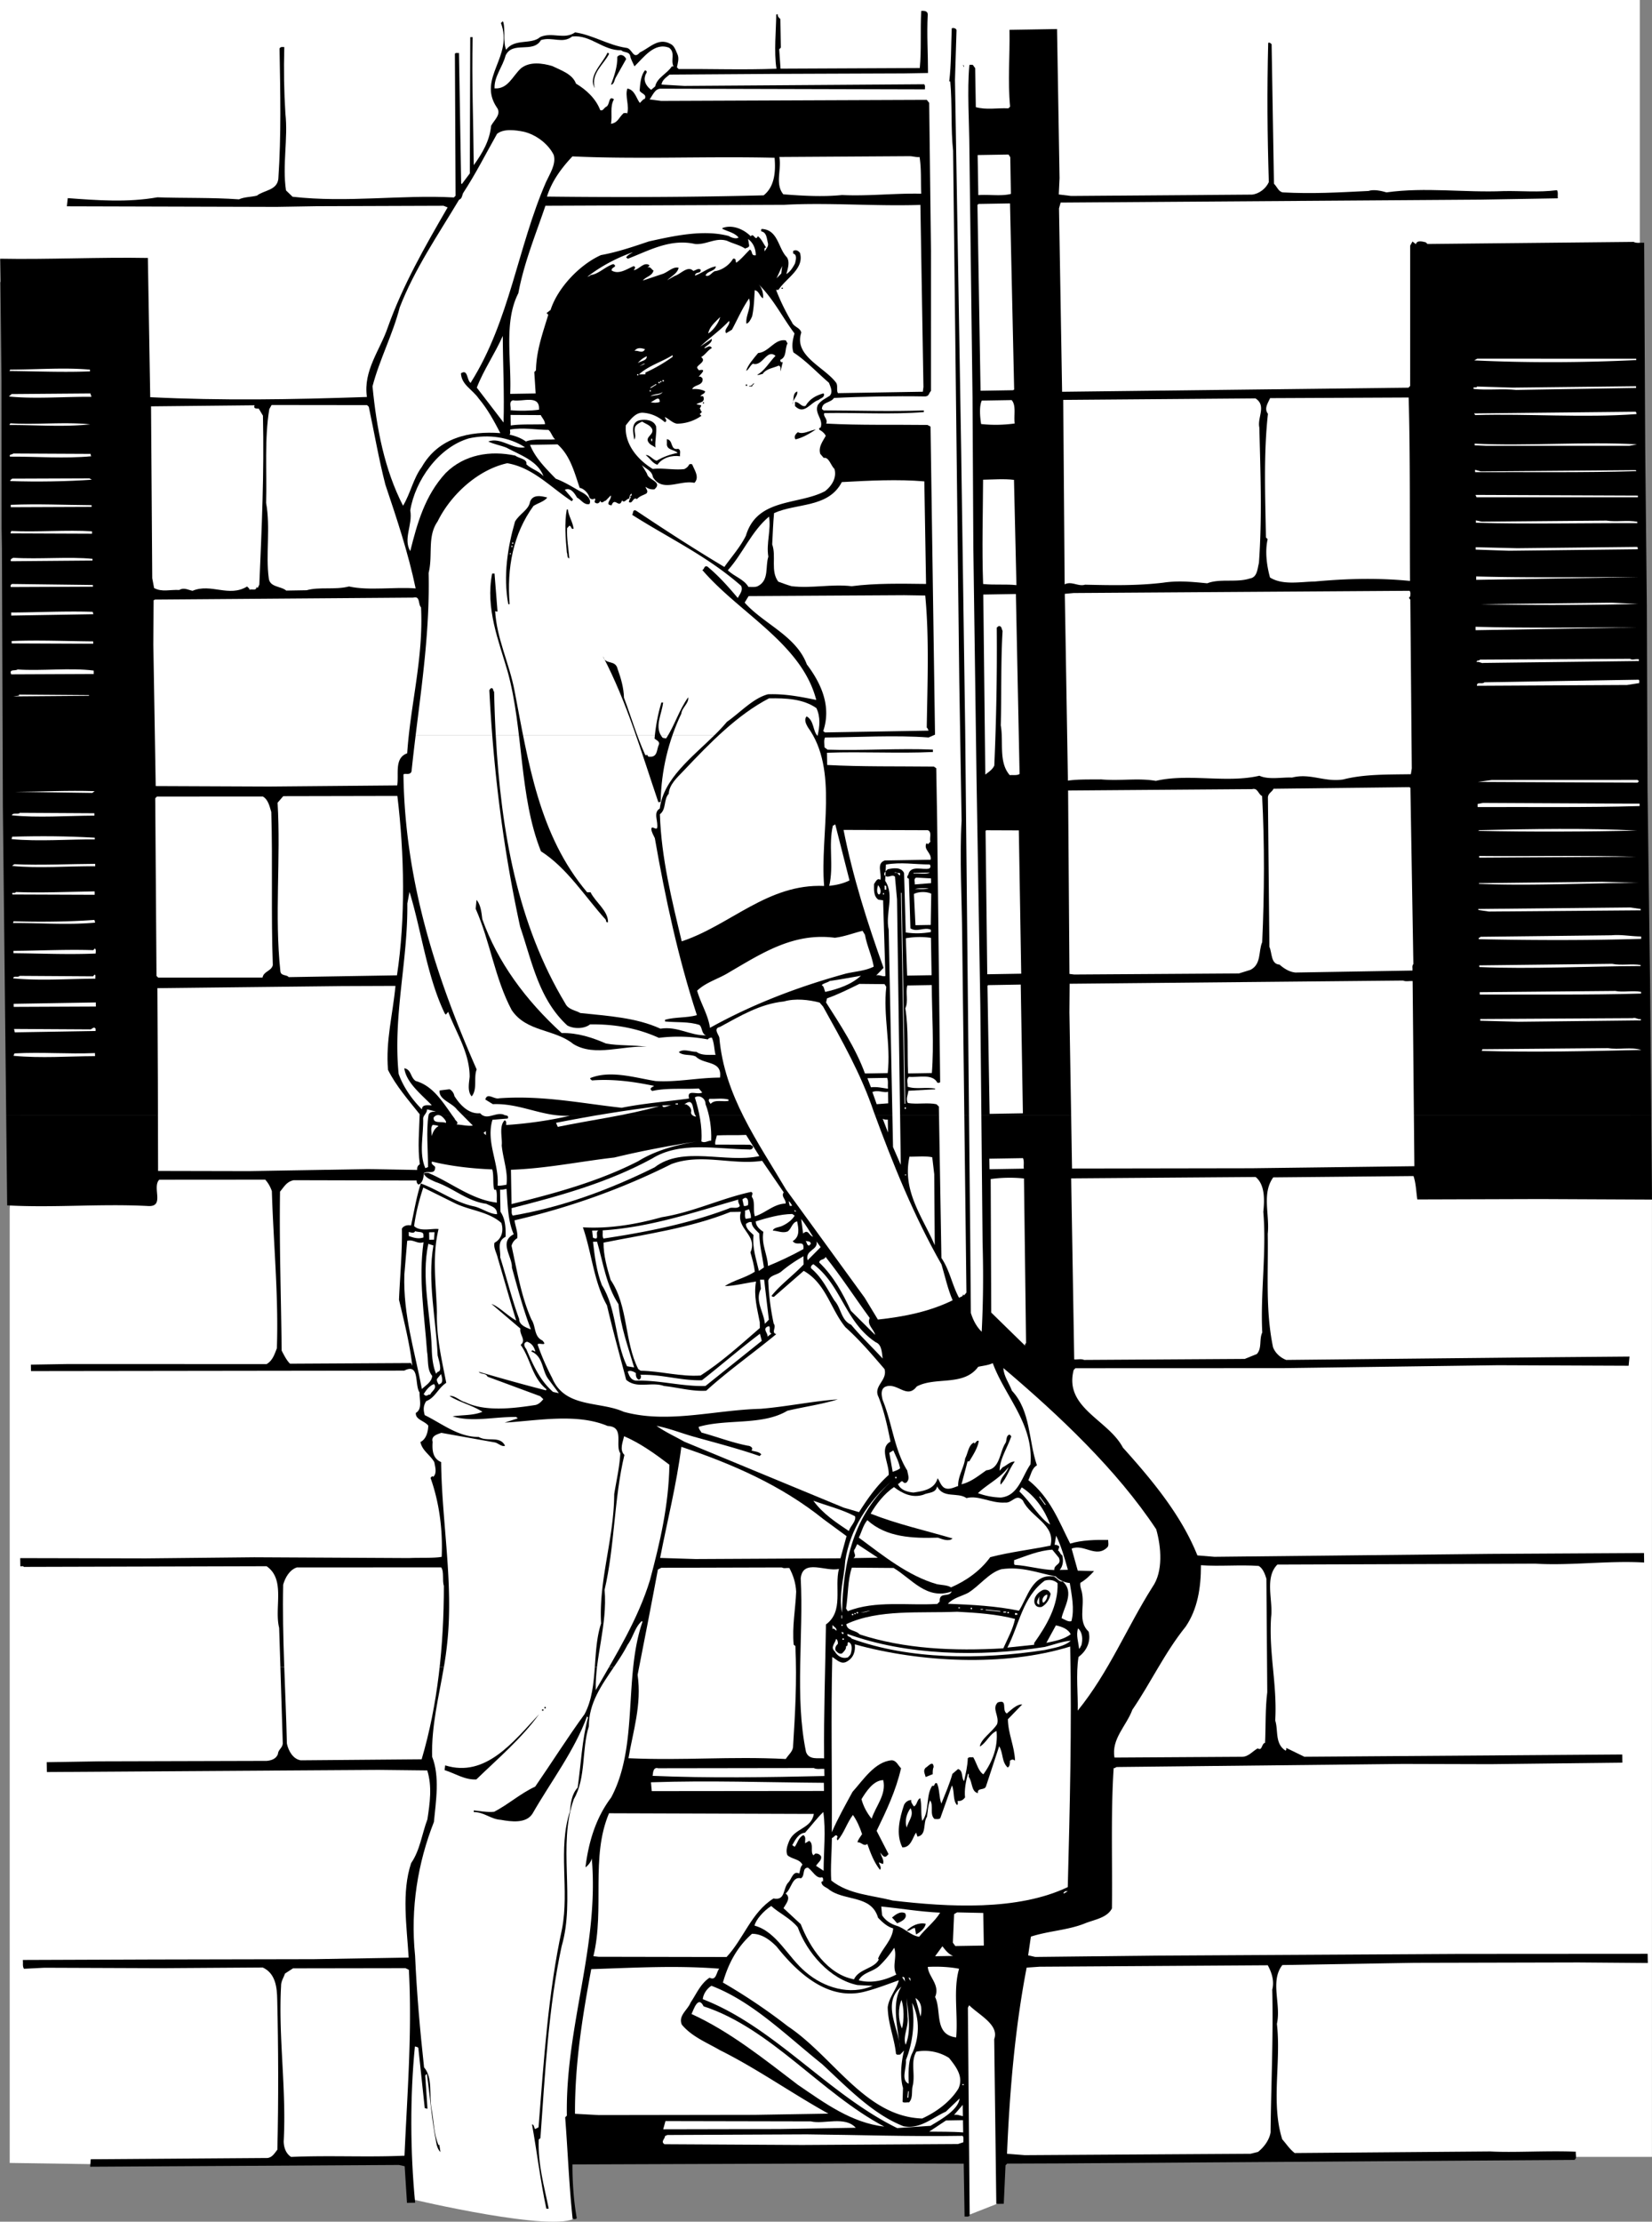 <svg xmlns="http://www.w3.org/2000/svg" width="340.512" height="457.861"><rect width="100%" height="100%" fill="#808080" stroke="none"/><path fill="#fff" d="m199.438 456.563 6.687-2.625.75-9.188 17.625.25 38.75-1 25.25 1 28.25-1 7.25.5h16.5v-198l-4.5-9v-47L338 54V0H0v58l11.5 17.5-2 108L2 249v196.75l17 .25h16.25l33-.5h15.5l1.25 7.75s29.5 7 33.75 3.75l-.813-3.938-.5-7.687 9.25-.813 38.063-.812 34.25.75.375 6 .063 6.063"/><path d="M1.277 229.79C1.016 205.546.59 166.233.59 166.233L.398 112.82l-.066-3.847-.023-30.594L.03 53.316c9.664.192 20.578-.343 30.45-.156l.484 28.695c14.781.73 29.129.493 44.664-.046-.793-5.45 2.707-9.637 4.308-14.356 3.079-8.664 7.704-16.723 12.329-24.71l-.844-.337-26.184.09-8.258.137-43.199-.117.184-1.684c6.168.457 12.336.914 18.476-.168 5.188.191 11.274.02 16.813.418 1.11-.508 2.441-.461 3.695-.762 1.453-1.144 4.113-1.05 4.422-3.433.617-9.184.406-17.79.25-26.891.207-.422.629-.289.977-.293-.125 4.902-.059 9.031.23 13.719.574 5.097-.664 10.652.125 15.816l1.352 1.309c11.222 1.281 22.394-.446 33.257.144l.344-.355-.14-29.262c.207-.285.558-.082.84-.156l.449 26.879.14.137 1.645-2.2.09-28.074.492-.008c-.2 9.106.148 17.43.23 26.387 1.778-2.477 3.278-5.023 3.575-8.11.609-1.199 2.269-2.417 1.125-3.867-3.954-6.027 3.535-10.421.902-17.308l.344-.356.14.137c.45 1.672-.074 4.063.586 5.73 1.711-2.41 5.235-.996 7.028-2.636 2.5-1.094 4.91.617 7.195-.961 3.719.566 6.765 2.617 10.484 3.184 1.332.046 1.446 2.636 2.887.933 1.945-.875 3.726-3.074 6.2-1.785.917.406 1.144 1.383 1.507 2.144.434.903.031 2.032-.094 2.735l.356.344c6.508-.04 13.304.195 20.16-.059-.547-3.492-.063-8.05-.047-11.2l.352-.007c-.133.422.218.695.503.973l.098 5.879-.344.355.278 3.984 28.703-.128c.355-3.786.082-7.493.293-11.766.7-.082 1.398.047 1.344.816-.211 4.067.058 7.77.058 11.97l-5.039.085-27.02.102-21.21.144c-.621.504-1.594 1.149-1.649 2.059l4.696.273 49.421-.34c.286.278.153.7.16 1.051l-54.402-.14c-1.261-.051-1.726 1.43-2.344 2.21l2.387.309 54.742-.215.5.621.371 30.446-.004 28.917c-.484.497-.332 1.055-1.171 1.137-6.164-.105-13.094.012-18.829.317-.68 1.062-2.437.742-2.48 2.28l.352.274c6.863.028 14.078.254 20.656.004l.004.352c-6.57.527-13.649.09-20.508.203-.34.707.79 1.176.387 2.164 7.074.371 13.722.191 20.867.281l.633.34.926 63.48-1.32.587c-6.942-.516-14.845-.036-21.356.004-.27.566-.117 1.332-.106 2.035l.64.476c7.145.23 14.974-.32 21.7-.011l.012.488c-7.207.332-14.496-.106-21.84.156l.039 2.52c7.008.374 14.426.25 21.988.331l.496.344.188 11.059.617 53.613c-.137.215-.348.149-.559.152-1.011-1.945-3.796-1.058-5.902-1.234-.55.5-.187 1.336-.246 2.035 1.691.606 3.852.008 5.68.399v.136l-5.524.305c-.058.84-.601 1.691-.097 2.524 1.824.316 4.195-.141 5.882.25l.5.48s.008.644.028 1.746H1.277m197.489.001c-.22-18.31-.438-36.622-.438-36.622-.058-7.77-.558-16.652-.121-24.012l-.48-28.765-1.274-109.332c-.492-4.473-.156-9.59-.586-14.274l-.21.004c.429-3.578.366-7.285.515-10.93.07-.14.84-.156.988.333l-.32 10.226 1.285 76.781.82 57.254s.485 48.864.79 79.336h-.97m3.516.001-.215-22.544-.777-46.402-.664-48.016-.168-30.941-.644-51.028c-.028-5.808-.485-12.172-.012-17.359-.004-.281.488-.078.699-.152l.5.691.137 8.047c2.25.594 4.273.14 6.722.238l.344-.355c-.512-5.453-.027-10.153-.125-15.82l9.8-.165.517 30.727-.157 3.363 2.528.309 37.308-.278c1.469-.164 2.852-1.238 3.457-2.578-.308-10.074-.379-18.617-.129-28.699.348-.148.493.133.703.266.16 9.379.325 19.386.485 28.765.64.621.937 1.668 1.848 1.79 6.097.32 11.203.023 17.636-.294 1.047-.367 2.59-.043 3.715.29 8.035-1.118 16.035.082 24.223-.266 3.636-.063 7.074.3 10.918-.184.289.485.09 1.118.168 1.676l-15.957.27-86.524.605-.332 1.195.637 37.797 71.394-.843.344-.36.004-28.914.477-.848.71.551c.196-.914 1.462-.515 2.024-.386l.356.343 42.488-.43c.637.34 1.473.118 2.176.172l.218 42.497.332 32.265.141 37.805.523 39.476.247 27.723H202.28M91.492 343.559c-1.039 6.12-2.586 12.078-2.422 18.48 1.61 4.035.785 9.16.367 13.438-3.292 8.386-4.886 17.722-3.878 27.578.34 7.765 1.027 15.457 1.851 23.004 1.86 2.136 1.008 5.722 1.543 8.515.465 2.512.442 5.242 1.457 7.535l.14-.14.235 1.535c-.5-.484-.793-1.317-.875-2.016-.918-4.605-1.277-9.43-1.918-14.11l-.344.356.465 6.852-.562-.129-1.328-12.441c-.211-.207-.493-.2-.703-.27-1.016 10.313-.965 21.723.05 32.207l-1.68.027-.48-7.554-1.191-.258-63.633.363.113-1.543 36.473-.258c.976-.156 1.383-.933 2-1.714.25-10.227.203-21.356-.027-30.875-.043-2.66-.372-5.454-2.98-6.668l-21.005.14-24.012-.09-4.199.211c-.355-.484-.16-1.187-.238-1.816l26.742-.098 33.25-.066 19.531-.328c-.39-6.504-1.488-13.485.512-19.469 1.848-2.691 2.211-5.988 3.352-9.02.504-3.367 1.008-6.738-.031-10.078l-10.083-.113-68.324.445-.031-2.03 10.566-.177 34.793-.093c.91-.086 1.887-.38 2.29-1.368.054-.98.89-1.207 1.011-2.187l-.492-15.777h33.695m35.039 0c-2.547 3.757-5.18 7.445-5.152 12.199-1.527 4.789-.524 10.582-3.11 15.035-3.34 9.508.348 20.578-2.5 30.285-2.73 12.649-3.414 26.172-4.378 39.559l-.348.289c-.191 5.18 1.144 9.64 2.059 14.246l-.489.008c-1.215-5.652-1.949-11.8-2.953-17.383.492.063.363.695.649.969l.695-.363c1.098-13.81 1.984-27.754 4.844-40.895 1.547-8.078-.907-16.508 1.625-24.18.18-1.824.363-3.578 1.597-4.93.692-4.84.887-9.886 2.14-14.456l-.214-.207c-2.61 7.117-7.406 13.355-11.219 20-1.293 2.12-4.449 1.687-6.558 1.3-2.031-.105-3.457-1.62-5.555-1.586l-.008-.351c1.191.12 2.879.441 4.207.281 2.914-1.52 5.465-3.805 8.453-5.184 3.418-4.957 6.621-10.05 10.18-14.94 1.535-2.9 1.863-6.278 2.11-9.696h3.925"/><path d="M262.367 343.559c.34 3.597.707 7.183.485 11.023.664 2.02-.133 4.762 2.132 6.195.207-.144.133-.355.13-.562l3.741 1.824 65.524-.465.027 1.68-27.23.316-17.992-.05-58.938.636c-.281.004-.418.29-.695.223-.617 9.183-.235 19.676-.36 28.922-1.015 1.976-3.672 2.3-5.617 3.101-3.476 1.391-7.465 1.528-11.086 2.707l-.566 3.86 1.476.328 24.22-.266 63.003-.355 38.992-.024.035 1.891-14.285-.113-33.812.078-27.227.457c-2.605 3.332-.215 8.055-1.129 12.129.903 7.894-1.265 16.332 1.102 23.785.855.965 1.5 2.004 2.566 2.828l40.32-.324c4.696.27 11.829-.2 17.641.055-.129.558.305 1.324-.32 1.683l-106.192.727-10.71.039-.344.355-.36 7.918-1.539.028-.43-33.95c1.075-2.957-3.163-4.984-5.156-6.984l-.27.496.212 25.2.152 17.64c-.273.355-.695.152-1.047.226-.058-3.64-.125-7.488-.18-10.918l-16.945-.066-63.703.227c-.012 3.64.266 7.554.883 11.046a.41.41 0 0 1-.176.172c-.199.098-.449-.004-.66.051-.746-6.918-1.004-13.984-1.543-20.976l.348-.356c-.313-18.476 6.695-34.906 5.133-53.012-.13.7-.817 1.551-1.301 1.84.617-5.05 2.07-10.113 5.289-14.37 4.222-7.895 3.578-17.704 4.555-26.895h131.847m-204.57 0c-.14-4.438-.258-8.082-.258-8.082-1.047-4.184 1.375-9.965-2.59-12.7l-50.054.137c-.145-.277-.422-.062-.704-.129l-.027-1.68 25.902.055 22.332-.23 31.926.164c2.028-.106 5.043.054 6.715-.25.258-5.676-.535-11.336-2.3-16.278l.343-.355.215.137c.824-.711.383-2.106.226-3.012-.863-1.527-2.488-2.34-2.867-4.152 1.18-.582 1.574-2.059 1.621-3.387-.855-1.04-2.68-1.219-2.562-2.621 1.387-.793.723-2.742.77-4.211-1.079-1.524.105-6.164-3.157-4.5l-76.937.098-.024-1.329 7.77-.128 40.816.015c1.246-.723 1.645-2.058 2.113-3.258.383-10.715-.71-21.62-1.03-32.394-.294-.836-.727-1.668-1.372-2.36l-21.844.016c-1.511 1.566 1.145 5.512-2.148 5.426-9.95-.531-19.453.398-29.195-.14 0 0-.086-7.813-.2-18.622h192.274l.496 29.469c1.719 2.492 2.191 5.566 3.637 8.203.277-.215.836-.227.828-.715l.21.207.481-.57-.437-36.594h.968c.137 13.809.239 23.84.239 23.84l.14 16.941c.446 1.461 1.168 2.852 2.239 3.883.312-6.238.359-11.906.18-18.348 0 0-.13-13.503-.25-26.316h138.073c.086 9.336.157 17.426.157 17.426l-23.032-.106-25.343.078c-.239-1.609-.266-3.289-.782-4.82l-28.91.274c-2.394 3.332-.71 7.574-1.133 11.64.133 8.121-.507 15.692 1.09 23.367.442 1.18 1.504 2.145 2.703 2.614l54.11-.555 16.66-.14-.18 1.894-26.883-.11-44.308.602-42.844.016-.348.355c-2.039 7.809 7.106 10.242 10.141 16.004 6.207 6.898 12.067 14.012 15.356 22.219l3.503.289 56.84-.602 31.711-.18.031 1.958c-7.289-.438-14.968.672-22.468.238l-53.133.187c-2.688 2.707-.856 7.438-1.29 10.805-.245 3.59.048 6.957.364 10.317H130.52c.343-3.223.886-6.375 1.91-9.336l-.14-.141c-1.45 1.285-1.767 3.32-2.93 4.883-.813 1.59-1.813 3.097-2.829 4.594h-3.926c.22-3.079.375-6.18 1.29-8.985-.5-9.023 2.652-17.406 2.707-26.648.441-2.809 1.097-5.48 1.257-8.422-1.148-1.735.957-5.477-2.613-5.63-6.348-2.69-14.512-1.085-21.226-.694l2.714-.883-.351-.278c-4.625-.058-9.016 1.133-13.098-.128 1.887-.313 4.34-.145 6.149-.946-2.125-1.363-4.723-1.949-6.778-3.246 1.117-.16 2.117 1.016 3.242 1.277 4.024 1.961 9.684 1.31 14.293.602.77-.086 1.32-.652 1.797-1.223l-.636-.617-10.852-4.02c-.434-.831-1.336-.398-1.836-1.019 4.29 1.258 9.215 2.645 13.856 3.828l.136-.21c-3.05-2.47-3.254-6.247-5.336-9.153 1.246-1.004-.312-2.098-.054-3.36l-5.965-5.081c1.547.535 3.332 2.465 5.097 3.414-1.257-4.04-2.523-8.567-3.785-12.817-.23-1.117-.945-2.156-.683-3.21 1.527-.794 1.918-2.551 1.402-4.083-2.703-2.406-6.625-2.55-9.8-4.175l-6.286-3.118c-.867 2.606-1.523 5.207-1.894 7.946 1.277 1.234 3.714.425 5.046.613-1.375 5.625-.511 11.14-.34 17.156-.124 5.184 1.004 9.785 1.922 14.531-1.73 1.149-2.257 3.047-4.136 3.782-.614.992-.602 1.758-.301 2.875 3.598 1.758 6.863 4.504 11.137 4.504 1.836 1.09 4.336-.352 5.422 1.8-.625.29-1.34-.468-2.043-.668l-11.094-1.984c-.766.293-2.16.598-1.79 1.852-.113 1.68-.015 3.43 1.75 4.171.137 12.317 2.587 24.95 1.255 37.293a68.661 68.661 0 0 1-.688 4.954H57.797"/><path fill="#fff" d="M128.059 10.36c.5.55 1.613.183 1.84 1.16.081.628.585 1.46.874 2.156 1.864-1.781 4.118-5.043 7.149-3.832 1.348 1.027.254 2.515.902 3.836l-.347.004c-1.024 1.558-3.043 2.293-3.43 4.12l-.828.712c-.852-.614-1.64-1.72-1.239-2.848-.008-.422.754-.922-.019-1.191-.895 1.066-1.008 2.75-1.121 4.218.43.696 1.48.676 1.078 1.664-.422.078-.691.57-1.035.86-.719-.899-1.027-2.715-2.57-2.969-.536 1.547.48 3.633-.055 5.18-.145-.278-.422-.063-.703-.125-1.035.925-1.157 1.976-2.621 2.21.32-1.753-.27-3.495.613-5.05-1.203-.89-.75 1.203-1.652 1.57-.418.215-.614.918-1.18.649-.879-2.297-2.8-4.153-4.992-5.45-.735-2.015-3.125-2.746-4.89-3.625-2.044-.597-4.638-.972-6.435.457-1.793 1.641-2.66 4.313-5.46 4.153-.114-2.45 1.675-4.442 2.265-6.758 1.418-3.106 5.664-.375 7.3-3.203 2.368-.742 4.423.836 6.427-.738 3.843-.415 6.281 2.906 10.129 2.84"/><path d="M125.55 11.102c-1.152 2.257-3.78 3.984-2.96 7.05-1.442-2.496 1.527-4.925 2.61-7.254.136-.074.21.067.35.204m1.41 4.804c-.339.496-.323 1.477-1.022 1.559.667-1.832 1.34-3.66 1.304-5.762.617-.71 1.465-.305 1.828.457l-2.11 3.746m71.728-2.039-.22-.484.216.137zm0 0"/><path fill="#fff" d="M114.14 31.945c.52 1.883-.777 3.793-1.59 5.559-5.862 13.469-7.5 28.617-15.48 41.281l.004.14c-.918-.402-.543-3-2.066-1.991.11 2.375 2.367 3.32 3.656 5.187 1.86 2.207 3.16 4.637 4.465 7.137-6.383-.453-12.73.914-16.2 6.992-1.777 2.41-2.288 5.36-3.855 7.977-3.836-7.497-5.445-15.872-6.293-24.61 1.45-5.555 4.164-10.64 5.61-16.265 3.02-7.825 7.87-14.907 12.23-22.188.625-.223.613-.852.817-1.344 2.593-3.965 4.695-8.129 7.007-12.23 1.38-1.145 3.907-.766 5.524-.442 2.46.59 5.012 2.438 6.172 4.797"/><path fill="#fff" d="M159.656 32.512c.254 2.797.028 5.953-2.254 7.742-14.554.383-29.886.43-44.66.258.996-3.168 2.914-5.793 5.25-8.282 13.035.622 27.863-.046 41.664.282m27.715-.324c.774-.012 1.406.257 2.176.175.39 2.582.219 4.828.336 7.555-5.324-.121-10.985.535-16.309.273-4.054.418-8.398.141-12.113-.148-1.785-2.14-.297-5.246-.828-7.688l26.738-.167m20.867.21.13 7.563c-2.024.523-4.481.074-6.72.25l-.136-8.258 6.367-.105.36.55m-46.602 9.812c8.953-.5 18.629.321 28.074.02l.629 37.516-.125.984-17.496.29c-.36-.622.043-1.54-.387-2.16-2.434-3.25-8.773-5.524-7.172-10.313-.23-1.047-1.562-1.164-1.93-2.14a42.22 42.22 0 0 1-3.261-6.665l.492-.008c1.637-2.476 5.387-4.363 4.422-7.637-.356-.414-.711-.617-1.2-.468-.347.074-.132.422-.199.633.914.195.516 1.46.387 2.023-.406.777-.953 1.695-1.785 2.2.262-1.052.8-2.462.082-3.5-1.781-1.79-1.774-5.641-5.137-5.798-.21.074-.137.285-.133.496 1.121.188 1.145 1.45 1.371 2.356.223.765-.402 1.195-.671 1.832.14.066-.293-.906.336-.848-.575-.758-.868-1.664-1.72-2.351-.538 1.199-.855-.825-1.468.027-1.426-1.445-3.754-2.461-5.77-1.727l-.136.145c1.129.61 2.531.797 3.39 1.832-.484.36-1.472.027-2.039-.316-5.203-1.383-11.27-.02-16.433 1.117-3.063 1.031-6.473 2.207-9.895 2.824-4.375 1.965-8.918 6.73-10.379 11.305l-.832.644.36.344c-1.13 3.73-2.47 7.394-2.54 11.457l-.343.355.281 4.407-5.25.086c.305-7.008-1.367-14.82 1.684-20.75 1.156-6.25 3.578-12.102 5.578-18.016l49.215-.195m47.403 38.062-.208.145-6.719.11-.64-38.282.207-.215 6.507-.11.852 38.352"/><path fill="#fff" d="M155.79 52.602c-1.048.156-.571-.762-1.212-1.172-.824.785-1.851 2.062-2.824 2.71-.215-.347.055-.913-.645-.831-.882 1.484-2.476 2.421-3.804 2.586-.625.289-1.168 1.277-1.875.87.402-.988 1.945-.804 2.136-1.855-1.394.16-2.847 1.375-4.308 1.89.055-.91 1.258-.3 1.172-1.21-.496-.41-1.047.16-1.535.238-1.141-1.172-2.583.672-3.836 1.043l-1.524.867c.824-.785 2.145-1.437 2.336-2.558-1.125-.266-2.086.804-3.2 1.242l-4.179 1.398c.688-.851 1.946-.941 2.207-2.066-.422-.203-.644-.899-1.199-.61.066-.21.414-.289.34-.496-1.13-.75-2.082.875-3.203 1.036.136-.356.55-.57-.012-.84-1.39.582-3.05 1.8-4.535.914-.223-.696 1.387-.723.328-1.336-1.672.52-3.047 2.082-4.652 2.25-.207.21-.418.285-.696.36 2.766-2.145 6.024-3.88 9.368-5.055-.485.355-.973.503-1.383 1.07l.355.277c4.38-1.683 8.75-4.207 13.88-3.035 2.382.172 4.179-1.398 6.57-.668 1.269.61 2.605.863 3.738 1.617.273-.215.765-.152.828-.644l-.23-1.328c1.062.754 1.574 2.004 1.593 3.336m4.281 4.758 1.149-2.54-.184 1.543zm-58.613 94.117c1.066 13.53 2.969 26.71 5.754 39.507 2.43 7.102 3.82 14.918 9.723 20.348 1.34.75 3.511.715 4.683-.219 5.18-.086 9.887.817 14.192 2.774a32.536 32.536 0 0 1 10.086.324c.203-.285.484-.36.832-.367.511 1.113.46 2.375.761 3.558-1.191-.05-2.867.188-3.933-.632-1.188.019-2.672-.727-3.637.058.922.824 2.453.379 3.516.922 1.707 1.723 5.472.75 4.972 4.328-4.55.008-8.875.988-13.289.711-4.281-.695-9.281-2.293-13.453-.613-.066.21.215.347.36.484 4.331-.351 8.683.274 12.757 1.117.145.137-1.32.442-.332 1.055 3-.68 6.649-.32 9.582-.512l.715.828c-1.039.579-3.234-.785-2.71 1.239-4.61.636-9.364.996-13.9 1.91-8.277-.91-16.284-2.598-25.234-1.957-1.047.297-2.472-1.29-2.867.258l1.555.953c5.668-.235 10.129 2.633 15.863 2.394-4.254.985-8.793 1.618-13.129 1.903-.008-.352.125-.774-.297-.977-1.242 1.211-.43 3.719-.613 5.192.258 2.726 1.352 5.507.977 8.105-.63.078-1.188.23-1.82.172.343-4.63-2.458-8.922-1.067-13.567l3.148-.261c.336-.778-.57-.551-.855-.824-1.828-.532-3.406 1.316-4.836-.27-2.375.246-4.23-1.82-5.309-3.555-.082-.558-.511-1.18-1.004-1.383l-2.027.247c-.246 1.894 2.492 2.476 3.567 3.93l3.277 3.304c-1.047.16-2.242-.172-3.363-.223.55-.5-.293-.765-.372-1.183-2.218-2.973-4.242-6.72-8.042-7.778-1.133-.75-.88-2.367-2.352-2.62.398 2.933 3.379 5.265 5.656 7.605-.347.148-2.035-.383-2.015.875-2.063-2.067-3.86-4.625-4.813-7.34-1.184-12.16 1.922-23.137 1.793-35.106l.45-2.386c2.44 7.87 3.581 17.441 7.28 25.082l.215.207.48-.57c1.684 4.382 4.411 8.468 4.423 13.367-.117 1.261-.508 3.02.418 4.054 1.238-1.492.355-3.855 1.027-5.547-8.297-18.835-14.79-38.68-15.09-60.726.063-.492 1.406.258 1.668-.73.258-2.5.55-4.985.852-7.465h15.777"/><path fill="#fff" d="M147.3 151.477c-4.695 4.632-10.527 8.972-11.304 15.152-1.457.863-.234 2.664-.562 4.07-.485.285-1.059-.613-1.188.16.082.7.442 1.25.73 1.875 2.169 12.426 4.825 24.704 8.665 36.473-2.09.594-4.477.356-6.567.95l.008.35c2.383.24 4.899-.015 7.082.72.637.48.38 1.812 1.367 2.148-3.359.055-5.843-1.934-9.406-1.383-5.008-2.297-10.824-2.62-16.508-3.222-1.058-.614-2.46-.66-3.109-1.98-9.785-16.235-13.246-35.388-14.324-55.313H147.3"/><path fill="#fff" d="M85.68 151.477c1.343-10.957 2.918-21.825 2.668-33.407.918-3.656-.336-7.484 1.851-10.605 2.778-5.645 8.434-10.711 14.363-12 5.262.89 8.833 4.89 13.293 7.828l.274-.355-1.715-2c1.32-.583 2.117.945 2.547 1.636.777.336 1.426 1.586 2.543 1.29.543-1.06-.875-2.087-1.723-2.493-1.695-.953-3.394-2.043-5.226-2.715-2.137-2.203-4.274-4.34-5.297-6.98l5.668-.098c2.629 2.336 3.457 5.754 4.562 8.957.985.195 1.84 1.23 1.992 1.996.215.278.497.414.848.336l.207-.14c.492.27-.41.703.367.972.422.133.696-.152.828-.504.293.766.774-.011 1.122-.02l1.035-1.066c.293.762-1.371 1.91.172 2.028.668-1.832 1.554.812 2.152-1.016.504.691.973-.437 1.535-.379-.074-.207.055-.91.473-.988-.059.633-.473 1.058-.602 1.691.781.547.82-1.133 1.672-.586.55-.64 1.316-.793 1.941-1.156.48-.496-.085-.906-.164-1.394.496.41 1.13.609 1.829.527 1.792-1.57-1.293-1.867-1.524-3.195a42.997 42.997 0 0 0-1.082-1.801c.926.824 2.121 1.226 2.285 2.48 1.942 3.258 5.61.54 8.559 1.188 1.101-1.137.027-2.59-.41-3.703-.145-.278-.422-.133-.633-.13-.274.497-.48.708-1.035.997-2.094.246-4.485-.274-6.508-.027-3.258-1.977-5.902-5.293-5.543-9.012.82-.992 1.914-2.621 3.457-2.578 1.754.11 3.234.789 4.582 1.953.625-.29.059-.7-.016-1.047.774.266 1.559 1.234 2.543 1.355 1.891-.03 3.559-.617 5.012-1.625l-.355-.343.484-.496c-.426-.133-.148-.418-.504-.692.207-.144.273-.426.34-.637l-.984-.195c.484-.496 1.746-.238 1.445-1.492-.145-.348-.422-.133-.633-.2.273-.425.902-.437.965-.995-.777-.407-1.692-.532-2.668-.446.402-.988 2.367-.672 2.133-2.207-.215-.207-.36-.484-.707-.34-.418.079 2.07-1.851-.024-1.328-.14-.207-.425-.414-.36-.695.407-.637 1.872-1.219.806-2.043.832-.434 1.375-1.422 2.21-1.855-.433-.766-1.05.015-1.542.023-.075-.277 1.734-1.008 1.507-1.914l-2.351 1.578c1.86-1.781 4.074-3.285 5.933-5.277.364.832-1.23 1.77-.59 2.527l1.18-.719c1.153-2.12 2.098-4.375 3.532-6.43.59 1.81-.782 3.512-.543 5.188.558-.148.894-.922 1.164-1.488.39-1.754.433-3.578.543-5.399.91.125 1 1.313 1.707 1.653.125-.914-.176-2.098-.887-2.856 3.129 3.098 4.871 6.778 7.379 10.098-.332 1.195-.656 2.601-.215 3.922 2.691 1.777 4.758 4.05 7.316 6.25.293.765.871 1.875.184 2.656-.832.574-1.805.941-2.488 1.934-.743 1.761 1.238 2.918.57 4.68-.145-.067-.211.074-.277.144-.07.14.074.277.144.348.352.132.992.683 1.207 1.171-.61 1.13-1.57 2.336-1.125 3.727l.711.828c1.05-.226 1.43 1.52 2.211 2.274.52 1.812-.57 3.511-1.953 4.585-5.484 2.891-13.98 1.352-16.3 9.165-1.15 2.328-2.938 4.32-4.442 6.445-6.153-3.68-12.168-7.57-18.188-11.598-.773-.34-.55.57-.824.852 7.5 4.777 15.473 8.492 22.438 14.61.503.898-.25 1.753-.66 2.53-1.926-2.28-3.926-4.554-6.266-6.476-.707-.27-.555.5-1.04.719 7.712 8.968 20.489 15.195 23.481 26.77-3.23-.65-6.39-1.294-9.96-1.165-3.067.82-5.68 3.734-8.446 5.672a39.15 39.15 0 0 1-2.54 2.723h-45.116c-.16-2.961-.27-5.938-.336-8.922-.282-.203-.086-.907-.711-.688l-.274.356c.157 3.101.352 6.187.594 9.254H85.68"/><path d="m161.086 59.512.281-.004-.004-.211-.281.008.004.207"/><path fill="#fff" d="M145.98 68.727c.254-1.403 1.43-2.332 2.461-3.403-.195.985-1.285 2.684-2.46 3.403M103.79 87.074l-5.513-7.187c1.41-3.664 3.735-6.992 5.356-10.66.023 5.601.344 12.175.156 17.847"/><path d="M162.324 70.766c-.61 1.129-.093 2.8-1.484 3.382.004.211.008.422.219.489l.28-.004-.456 1.894c-.078-.418.191-.98-.371-1.183-1.114.511-2.582.605-3.332 1.738-.418.008-.696.289-1.118.156 1.458-.722 2.477-2.558 3.786-3.914-1.844-1.508-2.621 2.285-4.664 1.621-.622.43-.82 1.203-1.375 1.492.261-1.125 1.566-2.617 2.46-3.683 2.235-.176 3.38-2.996 5.696-2.613l.36.625"/><path fill="#fff" d="M132.941 71.957c-.472 1.059-1.609.098-2.164.387.614-.922 1.672-.52 2.164-.387m5.696 1.583a32.215 32.215 0 0 1-5.614 3.245l.004.352-1.328.02c2.067-1.852 4.649-2.528 6.934-3.966l.004.348m-7.187 1.313c.41-.567 1.171-1.141 1.866-1.43.016.976-1.246.93-1.867 1.43M18.547 76.184l.004.347c-5.387.23-11.063-.023-16.594-.07l.137-.285c5.742-.024 11.402-.469 16.453.008m113.262-.707.832-.504.351-.008zm205.457-1.27c-11.121.535-22.461.586-33.395.066l.625-.359 32.766.012.004.281m-205.914 3.164h.21l-.004-.281-.21.004.004.277m5.203 1.246.277-.004-.004-.281-.281.004.008.281m-.489.149.278-.004v-.211l-.281.004.004.21M18.848 81.777c-5.461-.047-11.75.477-17.012-.066l.55-.5 16.243-.129.219.695m116.871-2.797.281-.004-.008-.28-.277.003.004.281m-.489.149.075.14-1.18.72-.07-.141 1.175-.72"/><path d="m155.05 79.496.005.14-.633.012v-.14c.422.133.695-.293.969-.578.074.28-.203.355-.34.566m-1.328.024.277-.004-.004-.282-.281.004.008.282"/><path fill="#fff" d="m133.926 80.691.21-.004-.003-.28-.211.003.004.281m2.664.094c-.477.778-1.672.59-2.504.883.617-.57 1.812-.309 2.504-.883"/><path d="M164.313 80.672c.222.906-.954 1.625-.938 2.676.336-.914-.105-2.239.938-2.676m5.539.538c.082.767-.758.852-1.102 1.208-1.742.52-2.957 3.2-4.879 1.273l-.012-.84c.907-.085 1.278 1.098 2.18.801.887-1.484 2.137-2.132 3.672-2.582l.14.14"/><path fill="#fff" d="M52.484 83.523c-.406.778.641.692.852.688l.863 1.453c.27 11.828-.242 23.11-.746 34.809l-.34.707-.215-.207c-.12.914-1.043.297-1.457.586-.008-.352-.359-.485-.504-.692-3.742 2.301-7.433-.719-11.253.887-.985-.192-1.766-.742-2.735-.164-1.894-.11-3.562.48-5.187-.403l-.383-2.027-.246-35.418 21.351-.219m58.614.911c-1.676.238-4.196.28-5.88.097.204-.492-.452-1.812.524-2.039 1.899.39 5.582-1.281 5.356 1.942m-35.086-.606c1.14 5.375 2.07 10.82 3.418 16.047 2.36 7.031 4.718 14.063 6.242 21.39-4.277-.35-9.656.512-13.73-.402-2.93.75-6.09.031-8.739.778l-4.2.07c-1.136-.961-3.44-.645-3.612-2.602-.641-4.75.382-10.437-.54-15.46.169-6.657-.363-13.157.657-19.337l.476-.847 19.672.023.356.34m59.98-1c-.554.219-1.324.23-1.887.031.489-.008 1.864-1.574 1.887-.03m201.227-3.231.004.351-24.707.41c-2.805-.3-5.95.102-8.754-.203-.29-.625.558-.078.691-.5l7.356.227 25.41-.285"/><path d="m144.89 83.168.212-.004-.004-.281-.211.004.004.281"/><path fill="#fff" d="M208.516 82.453c1 1.102.406 3.211.64 4.82a28.51 28.51 0 0 1-6.926.114c-.238-1.465-.414-3.633.13-4.832l6.156-.102m50.261-.351c2.336 1.5.348 3.914.801 6.007.23 9.446.59 18.543-.09 27.934-.332 1.195-.3 2.945-1.91 3.184-2.715.886-6.16-.04-8.734.984-3.156-.297-5.89-.602-9.102-.125-5.379.648-10.844.531-16.097.41-1.391.442-2.743-.797-4.2-.07l-.289-38.012 39.621-.312m31.575-.18c.336 11.824.214 25.621.28 37.8-6.663-.66-13.1-.48-19.6.118-3.009.05-6.637.812-9.255-.824-.672-2.438-1.07-5.371-.484-7.903l-.356-.343c-.144-8.61-.5-17.286.415-25.493-.86-1.105.03-2.242.437-3.226l28.563-.13M18.594 87.453c-5.59.582-11.059.113-16.66.137l.207-.352c5.394.328 11.195-.328 16.453.215m92.871-1.906c.293.625.86 1.105.87 1.875-2.308.11-4.76-.059-7.065.258l-.036-2.168 6.23.035"/><path d="M135.238 87.879c.164 1.539-.3 3.016-.136 4.344-.426-.344-.989-.473-1.348-.957-1-1.243 1.164-1.63.652-2.883-.433-.832-1.347-1.028-2.054-1.504-.555.289-1.461.652-1.516 1.426-.125.91.375 1.53-.102 2.312-.164-1.328-.832-3.558 1.121-4.012 1.118-.226 2.872-.117 3.383 1.274"/><path fill="#fff" d="M114.422 90.54c-1.82.17-4.484-.204-6.016.448-1.062-.75-2.191-1.152-3.383-1.414.274-.285.055-.699.122-1.05 2.652-.465 5.25.05 7.914.078.636.546.722 1.386 1.363 1.937m222.672-5.687c.21.066.215.277.219.484-11.188.816-22.125-.117-33.25.207l-.215-.348 33.246-.343"/><path d="M168.152 88.52c-1.312.863-2.632 1.652-4.168 2.03-.425-.484-.015-1.12.47-1.48 1.128.543 2.44-.39 3.698-.55"/><path fill="#fff" d="M108.215 92.184c-2.512.53-4.938-2.16-7.578-1.204 1.058.543 2.531.797 3.73 1.266 2.754 1.496 6.485 2.692 7.66 5.895-1.07-1.172-2.476-1.43-3.543-2.461.262-1.125-1.488-1.168-2.27-1.785-5.128-1.102-10.503-.243-14.362 3.601-4.262 4.625-5.848 10.32-7.29 16.086-1.515-2.566.54-5.398 0-8.402 1.016-6.176 5.801-12.977 12.07-14.832 4.048-.91 8.329-.282 11.583 1.836m26.015-1.766.211-.004.008.488-.21.004-.009-.488"/><path d="M139.797 92.492c.633.274.297.977.375 1.535-1.684-.25-3.637.274-4.66 1.758-1.059-.332-1.492-1.305-2.414-1.988.765-.152 1.414.957 2.257 1.152 1.317-.793 2.782-1.308 4.317-1.613-.574-.691-2.39-.52-2.207-1.992l-.012-.84c1.402.183.598 2.367 2.344 1.988"/><path fill="#fff" d="M18.695 93.54c.004.14-.062.355.149.487-5.59.516-11.2.051-16.801.075-.219-.559.484-.36.691-.641l15.961.078m318.723-1.973-1.535.305-29.543.004-2.383-.098-.008-.351c10.723.52 22.746-.45 33.469.14M18.926 98.86c-5.106.363-11.266.468-16.797.28-.078-.35.207-.214.34-.495l15.96-.06.497.274m318.23-1.969.145.208c-11.125.328-22.121.16-33.25.207l-.012-.489 1.2.329 31.917-.254m-146.633 2.316.356 21.137c-5.04-.059-10.434-.176-15.324.465-4.14-.489-8.254.488-12.39 0-.919-.266-1.833-.602-2.747-.938-1.648-2.21-.367-5.172-1.25-7.68.105-2.171.203-4.62.383-6.445 4.652-2.11 11.183-1.027 13.965-6.394 5.593-.305 11.543-.614 17.007-.145m18.481-.312.504 21.695c-2.176-.242-4.485.008-6.867-.235-.262-7.277-.035-14.77-.008-21.492 2.097-.035 4.336-.215 6.37.031M18.875 104.11l.004.35-16.66.067-.008-.488c5.875-.238 10.71.031 16.664.07"/><path d="M112.8 102.535c-.546.781-1.94 1.156-2.84 1.73-4.175 5.743-5.526 12.762-4.913 20.247l-.281.004c-1.078-5.864-.125-11.762 1.394-17.035.887-1.555 2.832-2.43 3.086-4.043.531-1.621 2.36-1.23 3.555-.903m17.078-.145.281-.003-.004-.211-.277.008v.207m-12.836 2.597c.16 1.395 1.023 2.57 1.184 3.969-.555.219-.356-.484-.848-.617l-.484.5c-.102 2.172.28 4.125.457 6.223-.563-.06-.297-.836-.512-1.18-.258-2.867-.524-6.153-.008-8.895h.21"/><path fill="#fff" d="M337.602 102.484c-11.133-.023-22.196.024-33.254-.004l-.22-.484 33.466.137.008.351m-179.09 3.981c.465 2.722-.61 5.469-.14 8.262-.669 2.043.218 4.828-2.142 6.054-.554.29-1.328.164-1.957.176-.933-1.598-2.906-2.121-4.257-3.43 3.093-3.414 4.836-7.992 8.496-11.062M18.965 109.5l.008.488-16.805-.066.133-.492c5.465.258 11.617-.266 16.664.07m312.137-2.215c2.035.317 4.336-.144 6.375.242l.004.282c-11.063-.028-22.262.23-33.258-.075l-.008-.492 1.195.262 25.691-.219M105.54 112.04l.276-.005-.004-.21-.277.003.004.211m-.129.703.211-.004-.008-.277h-.207l.004.281m-86.351 2.426.007.352-16.8.14c-.22-.347.129-.562.476-.707 5.399.328 11.477-.266 16.317.215m86.027-.949.21-.004-.007-.211-.207.004.004.21m232.336-1.508c.21.063.144.349.148.485l-26.53.305-6.864-.234-.008-.493 8.547.207 24.707-.27"/><path d="M102.55 126.023c-.14 0-.347.075-.491-.132.304 5.664 2.914 10.8 3.984 16.386 2.84 14.793 5.05 29.88 14.98 41.614l.7-.012c1.015 2.082 3.632 3.789 3.605 6.172-.488.148-.355-.344-.5-.555-4.207-4.617-7.879-10.578-13.328-14.058-4.531-11.333-3.57-25.07-6.852-36.989-1.855-6.41-4.628-13.086-3.207-20.25l.489-.008.62 7.832"/><path fill="#fff" d="m19.156 120.906-16.941.074c-.078-.347-.008-.488.27-.632l16.663.21.008.348m318.371-1.968-33.246.558-.011-.7c10.996.306 22.195.118 33.257.141M85.21 123.16c1.466-.375.935 1.387 1.575 2.004.524 10.426-2.183 19.992-2.855 30.082-2.715.957-1.68 4.3-2.063 6.617l-26.387.23-23.386-.097-.489-29.184.06-9.101.276-.149 53.27-.402m105.499-.433c.845 8.738.446 18.265.313 27.226.215.137.29.418.364.625l-21.348.36-.355-.278c1.734-5.137-.446-9.863-3.38-13.734-2.199-5.914-8.89-8.32-12.816-12.738l.817-1.344 32.062-.184 4.344.067m19.445 36.777c-.554.36-1.328.164-2.023.246-2.356-2.691-1.238-6.84-1.856-10.262.176-6.234-.008-13.09.375-19.468-.214-.344-.156-1.118-.855-.965l-.344.285a539.676 539.676 0 0 1-.508 28.433c-.406.848-1.097 1.278-1.855 1.852l-.414-37.098 6.719-.113.761 37.09m80.371-37.75c.285.277.153.77.157 1.117l-.274.356.285.347.305 34.79-.191 1.19c-4.547.079-9.59-.046-13.914 1.075-3.84.625-6.813-1.356-10.579-.383-2.03-.105-4.82.5-6.726-.379-6.766 1.586-14.57-.523-21.336 1.059-3.79-.637-7.207.05-11.277-.301-2.098.035-4.692-.063-6.856.254l-.644-38.496 1.82-.168 69.23-.461M19.25 126.578l-16.938.281-.011-.629c5.18-.015 11.265-.328 16.8-.14l.149.488m318.367-2.109c-10.496.246-21.695.293-32.414.05l27.02-.312 5.394.262M19.21 132.668l-16.804-.07-.008-.489c5.457-.23 11.204.024 16.805.07l.008.489"/><path d="M127.324 137.93c.66 1.808 1.254 3.898 1.29 5.86 1.464 3.894 2.652 8.007 4.398 11.827l.488-.008c-.063.418.426.34.637.34 1.398-.023 1.234-1.562 1.64-2.41.336-.703-.437-.973-.863-1.317.238-2.593.688-5.05 1.414-7.445l.352-.004c-.239 2.383-1.946 5.145-.086 7.281l.703.13c1.773-2.692 2.633-5.786 4.547-8.477.23 1.187-1.297 2.12-1.414 3.383-2.64 5.507-4.145 11.761-4.246 18.066-.137.21-.348.144-.489.148-3.46-10.164-6.437-20.546-11.425-30.054.52 1.883 2.601.586 3.054 2.68"/><path fill="#fff" d="m19.305 138.195.011.703-17.011.075c-.512-1.184.898-.645 1.312-1.004 4.906.34 10.848-.39 15.688.226m316.683-2.429c.426.343 1.047-.02 1.82.109l.009.352-32.059.394c-.348.149-.848-.336-1.402-.183-.008-.493.554-.153.691-.504l30.941-.168M2.73 143.516l1.188-.16-.004-.211 14.426.109v.14l-15.61.122m335.008-3.438c.285.133.078.488.153.695l-2.512.395-30.734.164-.208.004c-.085-.98 1.114-.23 1.528-.727l31.773-.53m-169.465 5.847c.872 1.804.696 3.84.239 5.734-1-1.031-.684-3.137-2.239-4.02-.62.637-.113 1.61.247 2.235 6.378 8.785 2.464 21.871 3.347 32.707-11.629-.504-19.328 8.098-29.351 11.414-2.036-8.508-4.207-17.152-4.5-26.18 1.382-1.07.718-3.02 1.82-4.23.11-1.89 1.695-3.316 3.07-4.742 5.504-5.832 11.078-11.528 17.602-14.926 3.5-.059 7.004.094 9.765 2.008M19.512 163.047l-.485.36-15.968-.223c5.46-.024 11.058-.325 16.453-.137m34.672 1.101c1.132.68 1.363 2.008 1.734 3.192.309 10.215-.066 21.14.316 31.566-.328 1.266-1.867 1.223-2.125 2.559l-21.496.008-.355-.344-.262-36.61.344-.355 21.844-.015m27.722-.118c1.461 12.09 1.684 25.317-.082 36.969l-22.328.371c-.36-.55-1.543-.183-1.7-1.16-1.241-11.531.102-23.176-.581-34.785l1.168-1.348 23.523-.047m255.617-3.297c.145.137.215.278.356.204l-.344.355-32.906-.148 2.863-.399 30.031-.012m-79.425 1.891c1.183-.3 1.207 1.027 2.05 1.434.516 9.793.477 20.015.016 30.105-.809 1.902-.133 4.55-2.426 5.711l-2.367.738-33.95.219-.984-.121-.28-37.8 37.94-.286m32.618-.27.61 36.329c-.345.355-.126.91-.188 1.332l-24.149.406c-1.261-.121-2.394-.871-3.246-1.629-1.82-.11-1.508-2.356-2.094-3.676l-.304-30.867c.125-.844.824-.996 1.16-1.7l28-.327.21.132M19.453 168.09c-5.668.023-11.754.476-17.012-.067.2-.632 1.258-.09 1.672-.515l15.332.09.008.492m318.512-1.973c-11.195.328-22.05.16-33.39.207l-.012-.629 1.117-.226 32.277.16.008.488m-318.434 6.52.004.351c-4.898-.058-11.613.477-17.152-.062l.133-.492c6.015-.172 11.27-.121 17.015.203m155.571 8.808c-1.32.653-2.715.957-4.184 1.121.98-4.078-.211-8.398.77-12.476.285.137.277-.285.488-.149l2.926 11.504m16.136-10.351c.914.336.309 1.605.532 2.37l-.485.5c-.14-.07-.21-.206-.351-.136-.606 1.344 1.152 1.942.894 3.348l-9.445.156c-1.813.59-.586 2.672-.914 4.008-.64-.55-1.043.508-1.317.86.016.98-.168 2.452.895 3.206l.98.125.473 15.602c-.555.222-1.195-.328-1.89-.106l1.511-1.566c-3.305-9.188-6.332-18.727-8.246-28.426l17.363.059m19.258 29.57-7 .117-.351-29.535.136-.144 6.723.027.492 29.535m126.926-29.496c-9.938.234-21.98.297-32.766.059l.278-.145c10.918-.254 22.046-.441 32.488.086m-317.801 6.859.008.493c-5.531-.051-11.613.472-17.152-.067l.484-.355c5.465.257 11.34-.051 16.66-.07"/><path fill="#fff" d="M191.637 178.156c.215.278.218.63-.125.844-1.395.305-3.512-.64-4.188.91.008.418-.754.922.02 1.192l.312 10.214c1.348.887 2.797-.328 4.207.282l.008.488c-1.816.312-3.355.336-5.18.086l-.343-12.246c-.582-1.32-2.328-1.012-3.375-.781-.344.355-1.035.855-.54 1.335.712.551 1.395-.37 2.036.18l.426 4.684.777 54.734-1.602-3.684-.89-44.792c-.754-3.348 1.281-7.094-.727-10.07l.153-3.36c3.21-.547 5.808-.031 9.03-.016m145.664-1.597-32.41.195-.007-.352c10.78.102 21.91-.156 32.418.157"/><path fill="#fff" d="M185.516 180.43c-.426-.203-.649-.899-1.203-.61l1.195.121.008.489m6.148-.59c-.691.43-2.379.11-3.355.195l-.004-.14 3.359-.055M19.508 183.7l.012.698-16.946-.062c-.289-.625.559-.082.692-.504 4.902.2 11.062-.047 16.242-.133m172.402-1.695-3.355.266c.062-.493-.301-1.254.328-1.407l3.012.16.015.98m-10.531 2.207-.211.145c-.563-.27-.371-1.394-.172-1.957.36.485.719 1.176.383 1.813m1.305-1.351.008.488-.348.008-.016-.84c.207-.074.422.133.356.344m8.754.203c-.903.292-1.958.101-2.868.187.836-.293 1.89-.172 2.868-.188"/><path d="M99.414 189.434c3.156 8.84 8.89 16.652 16.356 23.46 3.359-.058 6.316.942 9.136 2.157 2.739.512 5.672.254 8.41.699-4.765-.41-10.675 2.14-15.129-.586-3.906-3.156-9.632-2.43-12.718-7-3.473-6.523-4.438-14.137-7.422-20.879l.18-1.82c.855.965 1.023 2.57 1.187 3.969"/><path fill="#fff" d="M182.004 184.059h.21l.005.277-.211.004-.004-.281m3.711-.063h.14l.727 43.465h-.14l-.727-43.465m6.235.18-.106 6.441-3.149.051-.316-6.434c.973-.507 2.582-.535 3.57-.058m145.789-2.235c-9.937.028-22.39.657-32.898.204l-.004-.141 25.34-.285 7.562.222m-318.273 7.641.148.559c-5.8.515-11.062.043-16.941.074l.133-.356c5.675.188 11.836.082 16.66-.277m318.715-2.254.004.277-31.29.247-2.175-.317-.004-.207 31.289-.316 2.176.316m-159.883 5.336c.387 2.234 1.402 4.246 1.793 6.55-1.738.872-3.766.974-5.719 1.427-9.758 2.683-19.219 6.273-28.027 11.18-.395-2.723-1.903-5.008-2.649-7.657 1.86-1.781 4.508-2.453 6.657-3.82 6.586-3.824 13.164-8.203 21.726-7.086 2.024-.242 3.832-.973 5.715-1.426l.504.832M19.563 195.46c.285.274.152.7.156 1.048-5.735.238-11.27-.02-16.942-.067l-.007-.488c5.039-.015 11.054-.324 16.449-.137l.344-.355m172.457 5.516-5.04.082-.27-7.696a16.022 16.022 0 0 1 5.18-.086l.13 7.7m140.16-8.231c2.168-.176 3.855.219 6.093.25l.012.488c-11.058.329-21.98.301-33.465.07-.148-.417.207-.21.34-.495l27.02-.313m-312.668 8.106c.281.066.082.558.156.84-5.672.023-11.336.468-16.945-.067.058-.633.98-.09 1.32-.516l15.125.098.344-.355"/><path fill="#fff" d="M177.46 201.078c-2 1.856-4.718 2.738-7.366 3.344-.219-.484-.23-1.188-.723-1.387.344-.426 1.18-.512 1.664-.87 2.164-.313 4.262-.7 6.426-1.087m154.816-2.449c1.899.387 4.063-.07 5.887.25l.004.21c-10.851.04-22.531.657-33.254.208l-.004-.352 27.367-.316m-250.765 4.547c-.535 5.82-2.051 11.375-1.532 17.316 1.665 3.332 4.165 6.16 6.524 9.133-.086 3.293-.445 6.867.031 10.29-.414.288-.617.644-.539 1.198l-10.086-.18-24.637.415-18.691-.04c-.004-12.742-.066-24.851-.14-37.663l38.007-.426 11.063-.043m101.168.195c-.672 6.031.965 11.746.297 17.777l-4.692.079c-1.906-5.22-5.066-9.997-8.015-14.637l.195-.844c2.297-.809 4.45-1.894 6.672-2.98l5.18.05.363.555m9.375-.367c.03 6.09.484 12.312.02 18.133l-4.9.082c-.21-4.266.13-9.172-.573-13.434.68-1.34.015-3.219.414-4.695l5.039-.086m18.785 26.43-6.86.117-.445-26.39.14-.141 6.72-.114.445 26.528m78.37-27.356c.563.27 1.333.047 1.962.11l.36 38.148-33.598.422-36.965.058-.54-32.195.044-5.883 68.738-.66M19.762 207.43l-16.942.074-.007-.633 16.937-.281.012.84m149.89.011c3.899 7.004 7.868 14.008 10.446 21.668 3.96 10.786 8.27 21.493 13.968 31.48.743 2.509 1.274 5.02 2.293 7.384-4.718 2.316-9.953 3.386-15.406 3.968l-2.734-4.507-16.196-22.27c-5.836-9.914-12.714-19.32-13.753-31.344-.153-.629-1.293-1.87.101-2.172 4.164-2.242 8.25-4.761 13.215-5.261 2.297-.672 5.105-.367 7.355.226l.711.828m163.282-3.222c1.472.324 3.636-.133 5.324.187l.004.352c-10.778.32-22.328.164-33.25.207l-.008-.492 27.93-.254M18.652 212.14c.348-.077.688-.644 1.047-.16l.008.493-16.656.277-.153-.7 15.754.09m317.875-2.312c.625-.223 1.055.332 1.684.18l.004.281-25.2.281-7.913-.215-.004-.351 31.43-.176m-316.954 7.195.012.63c-5.602.023-10.984.464-16.805-.067l.2-.496c5.808-.305 10.996.168 16.593-.067m311.876-1.019c2.179.383 4.753-.29 6.866.375-11.054.254-22.113.512-32.902.2l.137-.352 25.898-.223m-148.597 6.129c.289.625.093 1.469.175 2.234-.98-.12-2.246-.453-3.504-.289l-.73-1.879 4.059-.066m.226 5.246-2.375.18-.883-2.504c1.114-.512 2.383.238 3.22-.055l.038 2.379m-37.66.141c.879 2.292 1.273 5.02 1.176 7.539-.7.011-1.32.582-2.028.175.227-3.086-.457-6.222-1.343-9.078 1.039-.648 2.246.313 2.195 1.364m4.742-.922.008.28c-1.258.231-2.808-.37-3.703.622-.07-.207-.64-.688-.227-1.047 1.333.05 2.727-.183 3.922.145m-6.66 3.472c-.21.145-1.125-.261-1.066-.82.199-.844-.442-1.395-1.008-1.664l-.348.004c2.211-1.715 1.496 1.656 2.422 2.48m-4.242-2.449-.004-.21.488-.009.004.211-.488.008m-49.403 1.457c-.628.012-1.332.024-1.527.727-.504 3.367-.094 7.14-.101 10.715l-.555.218c-1.383-3.129-.328-6.855-.453-10.285.058-.633.82-1.062.808-1.832l1.828.457m48.567-1.301c-.633.008-1.879.801-1.89.032l1.89-.032m-2.52.18c-6.757 1.934-13.953 2.824-20.93 4.273l-.367-.835c6.98-1.375 14.032-2.543 21.297-3.438"/><path fill="#fff" d="m91.918 231.074.008.352c-.848-.406-2.727.254-2.54-1.149.962-1.066 1.958-.172 2.532.797m94.542-2.562.278-.004-.004-.282-.281.004.008.282m-96.066 3.566c-.832.438-1.168 1.281-1.434 2.059.055-.774-.313-1.746.238-2.317.422.063.844.055 1.196.258m92.601-1.34.043 2.66-1.098-2.851c.286.207.704.2 1.055.191m-83.336 2.727.485-.36.011.84zm54.125.425 2.735 4.364c-6.907 1.516-15.79-2.188-21.594 2.32-9.238 4.567-18.836 8.16-29.238 9.942-.36-.414-.16-1.047-.239-1.536 10.04-2.546 19.934-5.304 28.953-10.214 5.75-3.598 13.2-1.973 19.922-1.875.352.062.63-.012.836-.293.203-.493-.289-.485-.504-.692l-7.21-.02c-.15-.558.19-1.265.32-1.898 2.168-.105 3.851.008 6.02-.097"/><path fill="#fff" d="M143.586 235.25c-4.188.7-8.441 1.82-12.043 4.055-8.191 4.195-17.254 6.656-26.106 8.836l-.12-7.07c7.347-.262 14.183-1.708 21.312-2.524 5.578-1.356 11.371-2.434 16.957-3.297m-42.121 5.746c.375 1.324.055 3.078.422 4.195l.347-.008c.293.766.102 1.82.188 2.657-5.262-.61-9.453-4.18-14.176-6.133-.277.074-.703-.13-.836.226.363.832 1.492 1.235 2.336 1.641 3.594 1.2 6.578 4.02 10.508 4.512.988.547 2.183.664 2.207 2.136-1.469.024-3.102-1.21-4.719-1.601-3.933-.777-7.265-3.379-11-4.719-.933 2.817-1.375 5.766-2.023 8.645-.563-.13-1.473-.043-1.88.664.083 4.969-.398 9.808-.597 14.64 1.055 4.465 2.18 8.926 2.75 13.606l-.289-.555-24.922.137c-.71-.688-1.218-1.73-1.726-2.7-.117-11.128-.5-21.484-.336-32.761.89-1.063 1.363-2.05 2.828-2.356l25.344.063c-.063.352.082.629.367.836.902-.297 1.023-1.488 1.148-2.399.903-.507 2.317.45 2.29-1.23-.216-.344-.919-.543-.65-1.11 3.938.985 8.567 1.47 12.419 1.614m55.629-1.769 4.449 6.503c-.613.852.516 1.461.39 2.305-2.378.04-4.167 1.961-6.328 2.625-.44-1.25.09-3.082-.625-3.98-.078-.418.407-.778-.16-1.047-6.277 1.367-11.968 4.191-18.394 5.21-5.086 1.415-10.602 2.419-16.278 2.09 1.84 5.294 2.22 11.169 4.961 16.09 1.207 5.16 2.621 10.25 3.965 15.336 2.203 1.926 5.188.332 7.793 1.27 2.875.305 5.832 1.164 8.7.976 4.55-4.136 9.671-7.722 14.437-11.656-1.125-.328.113-1.398-.527-2.16a52.153 52.153 0 0 1-1.13-8.871c.4-1.2 1.942-1.152 2.77-1.938 1.45-1.214 2.973-2.218 4.496-3.085l.031 1.68c-2.132 2.277-4.761 4.14-6.613 6.48.145.21.352.207.492.203l6.141-5.352c4.594 2.582 5.523 7.887 8.598 11.617 3.054 2.747 5.554 5.715 8.054 8.618.668 2.367-2.39 3.468-1.234 5.757 1.168 2.922 1.852 6.063 2.465 9.204-2.43 1.3-.203 4.55-.375 6.867-2.485 2.21-4.399 4.972-6.102 7.66l-3.168-.926-32.851-13.594c-1.907-1.086-3.883-1.964-5.727-3.261 2.672.515 5.137 1.523 7.738 2.25 4.504 1.254 9.075 2.437 13.512 3.972l.344-.355c-.57-.617-1.34-.535-2.047-.805.555-.5-.293-.976-.715-.969-3.3-.644-6.402-1.851-9.566-2.71-.219-.415-.57-.692-.578-1.18 5.851-1.707 13.086-.219 18.285-3.317 3.488-.828 7.05-1.308 10.39-2.343-5.242.367-10.543 1.507-15.925 1.945-9.38.226-19.133 3.121-28.207.613-4.938-2.226-12.121-.707-14.746-6.965-1.16-2.218-2.176-4.511-2.989-6.879.063-.562 2.25.524.969-.859-1.766-.808-1.309-2.918-2.242-4.3-2.11-4.727-2.969-10.032-4.106-15.192.13-.633.61-1.274 1.164-1.563.192-1.191-.39-2.445-.554-3.699 11.3-2.64 22.086-6.46 32.363-11.605 6.191-2.274 12.465.281 18.68-.66m35.062-.731.41 3.496.106 14.63c-2.48-5.77-6.77-11.157-5.207-18.255 1.12.051 3.215-.195 4.691.13m18.696.179c.293.625.093 1.469.175 2.168l-7.066.117-.04-2.172 6.93-.113"/><path fill="#fff" d="M186.547 242.23h.21l-.003-.21-.207.004v.207m24.945 34.589c-.21.075-.207.282-.203.493l-6.976-6.813-.11-27.512a28.184 28.184 0 0 1 6.86-.117l.43 33.95m47.312-34.258c1.984 1.578 1.832 4.87 1.59 7.183.699 8.18-.63 16.813-.215 24.86-.676 1.41-.016 3.218-1.114 4.43l-2.503 1.019-33.114.207c-.562-.274-1.332-.051-2.031-.11l-.406-24.355-.219-12.95 38.012-.285m-154.403 2.446c.266 3.215.25 6.578 1.489 9.355-3.125 1.594-.274 4.625-.375 6.867 1.191 4.32 2.386 8.782 3.921 12.747-.632-.27-2.46-.797-2.414-2.13-1.539-4.175-2.593-8.495-3.925-12.745.117-1.543-.754-3.278 1.12-4.22.04-1.89-.062-3.71-1.066-5.163l-.078-4.547c.492.058.91-.086 1.328-.164m49.766 3.367c-.211.074-.488.219-.84.152l-.3-1.324c.964-.926 1.331.188 1.14 1.172m-1.98-1.156c-.13.562.226.906.3 1.324-.547.71-1.605.098-2.3.527-8.141 3.078-16.86 4.836-25.801 6.176-.285-.488-.086-1.121-.168-1.68 9.93-.656 18.84-3.746 27.969-6.347m11.082 1.285-.489.008-.226-.977c.285.203.57.621.715.97m-8.5 2.518-1.047.16c-.286-.413-.086-1.12-.168-1.68l.836-.292c.148.418.437 1.113.379 1.812m9.011-1.339-.008-.348.356.344zm0 0"/><path fill="#fff" d="M152.719 249.73c-1.13 3.52 3.582 4.77 1.96 8.368.372 1.324.743 2.578.907 3.976-1.938 1.293-4.383 1.754-6.18 2.973 2.028-.035 4.258-.633 6.422-.945-.508 2.945.235 5.527.774 8.386l.02 1.192c-3.864 3.351-7.935 7.062-12.228 9.793-4.199.28-8.136-.914-12.34-.985l-.495-.34c-2.895-5.691-2.04-12.988-5.7-18.386-.738-2.438-1.484-5.086-1.457-7.676 8.864-1.762 17.942-3.031 26.149-6.32l2.168-.035m11.074.792c-.477.848-1.512 1.637-2.484 2.075-.625.359-1.817.308-2.012 1.011 1.05.051 2.039.598 3.082.16.828-.644.879-1.835 1.926-2.062.304 1.535.613 3.14-.914 4.074.863 1.176 2.445-.46 2.199 1.645-2.36 1.3-4.79 2.46-7.293 3.48-.11-2.445-1.402-4.386-.957-7.054-.777-.477-1.563-1.235-1.578-2.141 2.437-.742 5.015-1.484 7.535-1.527l.496.34m3.785 4.347c-.844-.195-.937-1.664-2.043-.668l-.398-3c.93 1.176 1.648 2.422 2.441 3.668"/><path fill="#fff" d="M156.504 254.219c.043 2.445.64 4.68.957 6.984l-1.035.715c-.531-2.371-1.414-4.805-1.106-7.402-.71-.688-1.562-1.305-1.578-2.282.348-.218.692-.504 1.184-.37.015.98.867 1.597 1.578 2.355m-69.234.316.008.492c-1.043.368-2.098.036-3.012-.3l-.016-.84c.352.062 1.055.402 1.328-.164.563.273 1.75-.028 1.692.812m2.187.945-.98.016-.028-1.539 1.121-.02-.113 1.543m33.922-1.898c-.902.297.457 2.23-1.164 1.488l-.164-1.465 1.328-.023m-36.082 2.422c-1.063 7.648.18 14.91.726 22.531.309 1.676-.078 3.645 1.063 5.024-.117 1.261-1.23 1.84-2.125 2.695-1.457-7.746-3.895-15.266-3.613-23.602l.582-6.941c1.324-.371 2.043.738 3.367.293"/><path fill="#fff" d="M89.336 256.672c-1.277 7.371.535 15.113.871 22.668.227.976 1.035 3.273.055 3.36-.137.144-.414.288-.34.495-.656-1.46-.899-3.414-.93-5.375-.262-7.136-2.203-14.386-.71-21.48l1.054.332m33.734-.774c1.262 4.387 1.903 9.067 4.414 12.875.426 4.614 1.97 8.79 3.23 13.04l-1.476-.254c-2.539-5.282-2.086-11.797-5.18-16.72-1.097-2.78-1.5-6.062-1.828-8.929l.84-.012m44.043.454-.343.351c-.493-.058-.434-.691-.72-.965.423.133 1.052-.02 1.063.614m-.644 3.371c-.598-2.16 2.273-2.07 1.824-3.883l.86 1.176-2.684 2.707m12.801 11.894c-.676 1.414.878 2.297 1.109 3.485l-4.984-4.957c-1.668-3.543-3.48-7.016-6.54-9.973.13-.774 1.043-.438 1.313-1.145 3.144 3.942 6.02 8.371 9.102 12.59"/><path fill="#fff" d="M180.543 276.637c1.2.468 1.227 2.082 1.387 3.34-2.14-2.348-4.489-4.547-6.489-6.965-2.117-.946-2.015-3.395-3.445-4.985-1.437-2.285-2.527-4.714-4.8-6.636-.145-.418.128-.704.476-.852 5.816 4.387 6.5 11.934 12.871 16.098m-22.063-4.672-.824.855c-.18-2.308-2.11-4.797-.82-7.199l-.172-1.887.84-.011.976 8.242m.54 2.863-.829.645c.2-.703-1.289-1.73.313-2.176.43.414-.188 1.262.516 1.531m-13.61 10.801c-4.758.148-9.543-1.242-14.3-1.094-1.051-.12-1.419-.957-1.712-1.86.414-.359 1.258-.023 1.684.321-.059.563.09 1.05.516 1.32.28.067.343-.214.484-.285-.008-.281.129-.562-.152-.699 4.476-.145 8.562 1.258 12.757 1.117 3.942-3.078 7.942-6.574 11.954-9.582l.375 1.465-11.606 9.297m-35.055-7.117c-.28.004-.425-.274-.703-.2l-.136.215c2.468 1.008 2.164 3.813 3.453 5.614l2.222 2.972-1.195-.261c-2.77-2.403-4.156-5.668-5.539-8.868-.36-.414-.723-1.25.184-1.472.988.332 1.418 1.023 1.714 2m94.274 2.414c2.566 6.957 8.473 12.527 7.77 20.87-1.712 2.411-2.481 6.485-6.118 6.825a14.75 14.75 0 0 1-4.703-.902c1.93-1.852 4.5-3.016 6.281-5.356-.332 1.266-1.921 2.274-1.62 3.598 1.308-1.352 1.765-3.25 2.929-4.738-.84-.125-1.664.797-2.5 1.16l-.617.71c-.04-2.308 1.601-4.714 2.402-7.109l-.355-.343c-.77.222-.543 1.129-.813 1.691-1.3 1.914-1.101 5.41-3.969 5.668-1.66 1.148-3.18 2.434-5.128 2.887l1.25-4.711.347-.008c.82-1.344 1.774-2.828 1.961-4.23-.492-.133-.555.359-.832.5.008.492 0-.137-.21-.133-1.11.578-1.157 2.117-1.766 3.25-.25 1.96-1.481 3.593-1.446 5.69-.906.298-2.086.946-3.008.263-.636-.547-.789-1.246-1.218-1.868-.664 2.32-2.899 2.637-4.993 2.954-1.261-.122-2.668-.516-3.18-1.77.419-.078.684-.922 1.114-.367.145.207.352.133.563.129.828-.715.394-1.547.238-2.524-2.66-4.226-3.106-9.75-5.074-14.547-.227-.906-.532-2.441.793-2.812 2.367-.672 4.246 2.66 6.23.035 3.887-2.094 9.664.047 12.676-4.062 1.043-.227 2.094-.317 2.996-.75m-113.973 4.289-.21.14c-.071-.207-.5-.69-.368-1.183l.824-.992c.145.418.59 1.808-.246 2.035"/><path fill="#fff" d="M238.316 315.156c1.04 3.621 1.477 8.727-.78 11.914-5.321 8.422-8.946 17.512-15.395 25.461.086-3.293-.407-7.554.164-11.062 1.66-1.219 2.605-3.196 2.082-5.215-2.203-2.067-.852-4.957-1.32-7.75-.083-.77-.512-1.465-.387-2.305 1.039-.578 2.074-1.574 2.828-2.43l-3.36-.081-1.265-4.532c2.5-1.09 5.074 2.086 7.414-.332.273-.355.125-.98.113-1.472-2.52-.028-5.457.02-7.824.761-2.32-4.582-4.082-9.453-8.621-13.086.539-1.062.656-2.394 1.77-3.043-1.77-5.148-1.239-11.18-5.16-15.382-.587-1.602-1.66-2.914-1.759-4.664 11.504 9.75 23.383 20.96 31.5 33.218M89.465 285.234c.715.899-.535 1.477-.805 2.184-.422-.133-.555.36-1.047.156l-.285-.273c.477-.781 1.23-1.774 2.137-2.067m48.515 16.621c-.14 8.403-1.968 16.133-4.011 23.797-2.457 8.024-6.957 15.309-11.172 22.66-.184-6.648 2.433-13.48 1.824-20.68 2.09-8.929 1.926-18.796 4.082-27.792-1.066-1.035-.324-2.656-.062-3.852 3.312 1.414 6.363 3.606 9.34 5.867m31.761 11.231 4.75 3.488-1.254 4.57-29.89.153-7.285-.23c1.48-7.657 3.386-15.106 4.375-22.895 10.351 3.469 20.503 7.848 29.304 14.914m15.785-10.488c-.414.355-.968.507-1.527.726l-.695-3.91.832-.504c.511 1.184 1.16 2.36 1.39 3.688m-1.015 2.047.281-.004-.004-.282-.281.004.004.282m-10.946 27.699c-.761-3.559.438-7.149.66-10.723 1.012-6.46 4.63-12.121 9.801-16.617-8.07 7.137-10.285 16.902-10.46 27.34"/><path fill="#fff" d="M190.313 308.047c.968-.504 2.585-.25 2.84-1.727 1.3 2.57 4.218 1.121 6.062 2.418 2.437-.668 5.058 1.106 7.926.918 1.543.184 2.277-1.996 3.703-.41 1.527 3.402 6.804 4.926 5.687 9.285-4.117.84-8.379 1.328-12.422 2.38-2.054 2.831-5.03 4.913-8.09 6.226-.707-.48-1.898-.461-2.878-.653-5.98-1.722-11.02-5.836-16.125-9.601.613-1.2.867-2.535 1.761-3.602 3.91 3.574 9.375 3.766 14.551 3.61.918.332 2.258.87 3.016.16-5.63-1.656-11.461-2.961-16.89-5.11 1.155-1.98 2.804-4.109 4.812-5.472 1.699 1.3 3.746 2.316 6.047 1.578m26.144 6.144c-2.05-1.156-3.996-4.625-6.344-6.824l.477-.847c2.828 1.773 4.77 4.75 5.867 7.671m-40.215-1.707c.297.977-.945 1.977-1.277 3.032-2.55-1.707-5.38-3.551-7.317-6.246 2.887 1.07 5.91 1.789 8.594 3.214m37.949-3.996.137-.074 1.219 1.66-.137.074-1.219-1.66m5.922 15.024-1.68.027c.688-.781.805-2.043.512-3.02-.496-.269-.433-.761-.855-.964l.262-.844c-.282-.207-.567-.41-.985-.332l.32-1.899c1.086 2.223 1.758 4.664 2.426 7.032m-44.215-2.41c.899-.575-.3-1.254.317-1.895l.472-.988 4.25 2.797-5.039.086"/><path fill="#fff" d="M218.254 321.023c.652 1.528-1.031 1.278-.942 2.536-2.66-.028-5.332-.891-8.136-1.055-.285-.203-.082-.629-.156-.977 2.574-.882 5.007-1.972 7.875-2.164l1.359 1.66m-127.316 1.993c.644.898.183 2.656.554 3.84-.004 12.32-1.27 24.523-4.582 35.71l-24.922.207c-1.613-.253-2.55-1.988-2.855-3.453-.254-10.918-1-22.035-.762-32.75.399-1.41 1.281-3.035 2.813-3.547l29.753-.008m70.219.012c.426.274.985.055 1.543.118.793 1.457 1.313 3.054 1.41 4.875-.144 3.644-.859 7.085-.515 10.93l.355.273c.332 7.418-.05 13.793-.492 20.87-.121.915-.953 1.56-1.496 2.407-11.633-.574-20.719.348-32.422-.156.957-5.617 2.758-11.04 1.887-17.184 1.418-7.234 2.836-14.469 4.183-21.703l.696-.363 24.851-.067m11.77.293c-.988 3.797 1.054 8.735-2.68 11.457-.129 8.965-.465 18.282-.379 27.59-1.191-.12-3.144.403-3.734-1.336-2.36-11.441-.469-23.937-1.086-35.758.418-4.136 5.226-1.277 7.879-1.953m11.265-.187c3.75 2.246 6.832 6.676 11.985 4.84-.61 1.34-2.59-.028-2.488 2.074l-.481.496c-5.945.379-12.824-.766-18.457 1.5l-.36-.555c.446-2.808.325-5.816 1.188-8.422l8.613.067m75.254-.418c.848.473 1.29 1.656 1.586 2.633l.18 23.379c-.434 3.367-.297 7.285-.453 10.437-.77.156-.531 1.762-1.524 1.148-1.039.579-1.863 1.711-3.191 1.735l-26.32.16c-.696-3.84 2.48-6.555 3.683-9.863 3.828-5.598 6.598-11.664 10.989-17.125 2.457-3.614 3.156-8.035 3.148-12.656 3.855.285 8.047-.133 11.902.152m-41.828 2.168c.785.898 2.121 1.297 2.89 1.351.395 2.516 1 5.305.345 7.836-.555.29-1.407-.328-2.04-.593.383-2.11 2.778-5.368.223-7.567-.84.152-1.207-.89-1.906-1.02-4.356-.624-5.39 4.434-7.094 7.051-4.707-.972-9.683-1.238-14.656-1.433 1.098-1.211 2.773-1.52 4.16-2.242 2.36-1.438 4.273-4.13 6.852-4.875 4.187-.63 7.574.785 11.226 1.492"/><path fill="#fff" d="M217.988 326.277c.149 4.547-2.164 8.578-4.832 12.332l.004.352-5.52.582c2.442-4.66 3.118-10.414 7.68-13.781.907-.293 1.957-.172 2.668.515"/><path d="M216.555 328.473c-.192 1.05-.801 2.113-1.844 2.691-.766.152-1.262-.121-1.484-.816-.23-1.258.804-2.254 1.777-2.692.766-.152 1.262.121 1.55.817"/><path fill="#fff" d="M215.86 328.625c.077.488-.188 1.262-.813 1.691-.496-.48.043-1.609.812-1.691m-1.644 2.059c-.918-.266-.16-1.122-.031-1.68l.03 1.68m-16.651.766.28-.005-.003-.21-.281.003.004.211m-18.125.516c-.696.082-1.32.441-2.165.316.774.055 1.395-.375 2.164-.316m20.649-.348.281-.004-.004-.277-.281.004.004.277m2.031.106v-.137l.488-.012.004.14-.492.009m7.106 1.914c-.453 2.176-1.543 4.086-2.418 6.058-10.285.594-20.371.133-29.594-2.863-.856-.965-2.602-.656-2.766-2.125 6.668-3.121 15.227-2.215 22.852-2.55 4.062.21 8.129.491 11.926 1.48m-6.051-1.789-.004-.141 3.015.3.004.138-3.015-.297m-26.594.656.281-.008-.004-.277-.28.004.003.28m-.488.145.281-.004-.004-.21-.281.007.004.208m-2.656.253h.14l.012.63-.14.003-.012-.633m2.171-.035.278-.004-.004-.281-.278.008.004.277m31.215-.523-.004-.207.559-.012.004.211-.559.008m.84.129.281-.004-.004-.282-.28.004.003.282m2.035.105.004.207-.492.012-.004-.352c.207-.004.418-.078.492.133m-37.257 3.492-.637-.476-.207.14-.016-.84c.43.485.848.547.86 1.176m1.035-.996.207-.004-.004-.281-.211.004.008.281m47.215 1.731c-1.454 1.074-3.2 1.382-5.012 1.761l1.969-3.601c1.195.262 2.535.726 3.042 1.84m-46.843-.407.004.348c-.278.078-.422-.27-.356-.48.07.066.14.207.352.132m49.051 2.68c-.208.211-.2.563-.48.707-.09-1.258-.677-2.789-.208-4.195.922.754 1.02 2.293.688 3.488"/><path fill="#fff" d="M215.34 339.414c1.812-.45 3.691-1.184 5.37-1.281-1.382 1.215-3.476 1.46-5.358 1.91-13.13 2.043-27.973 2.008-39.805-2.344-.219-.484-1.059-.332-.86-.965 12.118 4.418 27.176 4.797 40.653 2.68m-42.649-.617c-.414.36-.617.781-.464 1.34.355.343.71.828 1.34.605.413-.426.894-.855.816-1.484.558-.008.129-.63.472-.848.915.266.73 1.598.532 2.305-.067.348-.41.637-.617.848-1.254.37-2.176-.313-2.75-1.286-.926-.824.18-1.68.304-2.523.285.137.434.625.367 1.043m.969-.856.277-.004-.004-.28-.28.003.007.281"/><path fill="#fff" d="M220.59 339.324c.344 16.38-.074 33.328-.5 49.578-10.352 4.934-24.574 4.121-36.078 2.774-4.364-1.117-9.055-1.25-12.672-4.13-.188-2.655.11-5.882.133-8.753.418-.078.824-1.063 1.187-.23-.21.144-.137.351-.133.562l.145.14c1.305-1.495 1.898-3.605 3.133-5.234.789 1.106 1.441 2.567 1.886 3.957-.343.567-.824 1.067-.953 1.7.766-.157 1.278.957 2.035.316.66 1.879 1.395 3.824 2.61 5.344.414-.496-.156-1.047-.235-1.535l.844.335c.336-.777-.375-1.535-.527-2.37.285.413.789 1.245 1.34.675l.343-.355-2.46-4.79c2.03-4.163 3.992-8.328 5.035-12.894-.641-.621-.938-1.598-1.918-1.648-3.496.27-5.95 4.16-8.082 6.504-1.493 2.757-3.059 5.511-4.27 8.335.078-12.042-.195-24.152.094-36.128.922.546 1.847 1.652 3.027.93 1.317-.723 1.785-2.06 1.621-3.528 13.364 3.695 30.742 4.668 44.395.445"/><path d="m112.219 352.063.277-.004-.004-.282-.281.004.008.281m95.301 1.067c.964-.79 2.066-1.926 3.187-1.875l-2.96 3.058c.05 3.012 1.355 5.508 1.472 8.516-.422-.27-.633-.27-1.047.02.008.418.02 1.187-.469 1.406-1.277-1.168-.89-2.992-1.754-4.379l-2.73 8.305c-.336.847-1.817.172-1.656 1.359-1.407-.328-1.09-2.293-1.875-3.328-.075-.211.128-.563-.153-.7-.465 1.548-.785 3.376-.62 4.91-.477.641-.966.79-1.528.727.008.282.152.63-.125.844-.926-.965-.465-2.793-1.047-4.043l-2.406 6.762c-.348.285-.84.152-1.188.156-1.066-.96-.117-2.726-.906-3.832-.473 1.059-.453 2.246-.645 3.371-.886 1.274-.004 3.781-1.96 4.09l-.294-.832c-.75 1.133-1.07 3.098-2.82 3.059-1.375-2.711-.59-5.942.344-8.758.27-.567.824-.996 1.523-1.008-.203.355.227.906.512 1.324.695-.293.605-1.41 1.3-1.703.376 1.465.055 3.219.43 4.684 1.508-1.914.684-5.262 2.051-7.246.633.27.336-.778.973-.504.578 1.25.394 2.86.906 4.183.809-2.043 1.684-4.02 2.277-6.129l1.176-1c1.125.403.59 1.743 1.23 2.5.325-1.547.72-3.093.762-4.703.274-.355.77-.152 1.118-.23.718 1.18 1.027 2.855 2.09 3.535 1.917-2.621 3.054-5.723 2.718-8.938-1.457.657-2.129 2.489-3.445 3.211.184-1.543 2.543-2.984 3.562-4.613.532-1.687-1.171-3.2.137-4.48 2.156-.739.727 1.597 1.86 2.28m-95.786-.569.282-.004-.004-.282-.282.008.004.278m-13.554 14.16c-2.45.11-4.364-1.258-6.543-1.922l.125-.98c8.304 2.59 13.992-4.786 19.355-10.547-3.558 4.96-8.527 9.175-12.937 13.449"/><path fill="#fff" d="M167.73 364.363c.637.34 1.473.117 2.172.176l.028 1.469c-11.688.265-23.797.469-35.426-.035.133-.285-.031-1.89 1.164-1.563l32.062-.047"/><path d="M192.441 364.16c-.203.426-.195.985-.187 1.473-.484.219-.973.367-1.457.586-.152-.7-.582-1.25-.035-1.89.488-.22 1.582-1.708 1.68-.169"/><path fill="#fff" d="m169.813 367.41.027 1.68-35.496.035-.168-1.82c12.035-.41 23.734.023 35.636.105m12.243-.555c.68 3-1.524 5.278-2.387 7.95-.93-1.106-1.723-2.559-2.098-4.024.953-1.558 2.453-3.89 4.485-3.926m-14.309 6.961c-.504 3.157-4.082 2.868-5.152 5.754-.336.848-.668 1.832-.305 2.739.926.894 2.465.726 3.113 1.976-.48.5-.468 1.2-.668 1.832-1.203-.68-1.593 1.078-2.14 1.719-1.313 1.21-.567 3.926-3.164 3.41-4.575 2.879-6.094 8.223-9.668 12.066l-26.399-.05-1.05-.121c2.359-9.774-.622-20.364 3.218-29.457l41.656.14.56-.008m19.937-1.176c.793 1.528-.52 2.673-.774 4.005-.515-1.391.02-3.012.774-4.004"/><path fill="#fff" d="m169.766 385.543-1.559-1.023c.34-.637 1.242-1.141 1.02-1.977-.29-.414-.711-.621-1.2-.54l-.343.352c-.782-.613.168-2.312-.895-2.992l-.828.504c-.082-.558.258-1.336-.379-1.676-1.043.508-1.164 1.63-1.781 2.41l-.496-.34c.543-.991 1.289-2.472 2.617-2.566 1.308-1.422 2.539-3.12 3.781-4.261.555 3.84.063 8.046.063 12.109m-.328 1.336c.351.203.148.558.222.836-.21-.067-.277.074-.348.144.016.774.86 1.04 1.356 1.38 3.195 2.675 8.91 1.113 10.32 5.988.926.964 1.922 1.859 3.117 2.187-.167 2.383-2.242 4.098-3.117 6.215l.145.207c-.95 1.906-4.098 1.887-5.113 4.074-5.477-1.027-9.141-6.637-10.97-11.367l-3.558-3.3c.477-.848 1.645-2.13.442-3.016 1.242-1.004 1.34-3.594 3.168-3.137.898-.574.171-2.172 1.433-2.192.988.68 1.719 2.348 2.902 1.98m49.833 3.368c-.145-.418.136-.215.273-.496l.559-.008-.832.504"/><path fill="#fff" d="M164.43 397.184c1.906 5.218 6.62 10.742 12.308 11.906l3.157.156c-4.727 2.04-10.079.379-13.84-2.848-3.696-3.09-5.95-8.3-10.524-9.554.192-1.125 1.84-3.043 3.434-4.047 1.562 1.441 3.965 2.523 5.465 4.387m29.351-3.012c-1.086 1.84-3.023 3.27-4.328 4.973-1.894-.317-2.898-1.77-4.726-2.301-1.055-.332-2.188-1.012-2.907-2.121l-.172-1.817c4.282.418 7.79 1.059 12.133 1.266"/><path d="M186.574 394.293c.578 1.11-.883 1.766-1.644 2.059-.43-.414-.43-.555-1.07-1.172.62-.5 1.656-1.43 2.714-.887"/><path fill="#fff" d="m202.79 400.953-5.88.098-.504-.692.254-5.886.621-.36 5.395.121.113 6.72"/><path d="M190.813 396.46c-.125.915-1.165 1.77-1.997 2.204l-.23-1.324c-.633-.059-1.11.789-1.672.52.965-1 2.492-1.723 3.899-1.4"/><path fill="#fff" d="M160.086 401.176c4.504 5.668 10.828 11.3 18.355 9.215 2.301-.598 4.528-1.477 6.825-2.286-.461 1.829-2.043 3.536-2.29 5.57.06 3.43 1.368 6.278 1.704 9.563.215.348.562.13.84.196l.828-.852c-.59 2.32-.887 5.473-.22 7.703l-.093 2.871c.356.278.91.055 1.332.117.895-.921.45-2.386.781-3.511.52-2.461-.5-4.825.723-6.946a9.346 9.346 0 0 1 6.742 1.29c1.434 1.796 3.075 3.87 1.926 6.34-1.703 2.757-4.61 4.835-7.457 6.144-11.695-.363-18.273-12.715-27.691-19a118.772 118.772 0 0 0-13.383-9.016c1.058-3.73 2.82-7.258 5.992-10.043 2.102-.035 3.875 1.406 5.086 2.645m36.367 1.914-3.71.062 1.507-2.058c.645.832 1.215 1.59 2.203 1.996"/><path fill="#fff" d="M184.754 406.926c-2.29 1.16-5.078 1.902-7.75 1.18.883-1.696 3.05-1.731 4.36-3.083a20.454 20.454 0 0 0 2.948-3.62c.66 1.878-.496 3.788.442 5.523m-100.481-.981c.704 12.73-.34 25.63-.898 38.313-7.902.344-15.262-.094-23.379.25-1.059-.68-1.5-1.934-1.523-3.195.59-10.79-1.133-21.684-.536-32.055-.015-.98.532-1.688.797-2.531l1.66-1.082 23.176-.036.703.336m63.989-.23c-.621.64-.59 2.601-2 1.855-1.871 1.22-2.746 3.407-3.907 5.106-.601 1.55-2.617 2.703-1.812 4.582 2.07 2.484 5.172 3.691 7.86 5.258 7.624 3.793 14.85 8.921 22.34 13.07l-15.259.254-32.062.047-4.906-.27c-.036-10.43 1.554-20.117 3.351-29.808 9.098-.293 17.488-.786 26.395-.094m49.426.015c-1.258 4.29-.192 9.524-.602 14.149-4.633-.55-2.965-5.55-4.344-8.328 1.078-2.535-1.398-4.176-1.504-6.203 2.239-.11 4.41-.004 6.45.382m63.625-.718c.796 1.457 1.386 3.199.925 5.027.235 9.727-.234 19.395-.347 29.41-.254 1.614-1.418 3.106-2.594 4.031l-1.531.38-46.555.288-3.645-.289c.551-13.101 1.664-26.004 4.047-38.363l2.66-.183 47.04-.301m-74.711 3.422-.649-.97c.7-.222.434.626.649.97m1.038-.715.009.558-.364-.695c.141-.07.211.066.356.137"/><path fill="#fff" d="M169.453 425.383c5.332 4.953 10.461 10.328 16.805 12.812 3.441.64 5.922-1.78 8.703-3.015l2.824-2.707c-.242 2.312-3.71 4.261-5.996 5.629l-6.855.464c-14.258-6.972-25.34-20.859-40.07-26.562.058-.91.734-2.113 1.777-2.762 8.453 3.219 15.43 10.246 22.812 16.14m16.043-3.347c-.133-3.918-3.863-9.176.281-12.605-2.113 3.465-.699 8.41-.28 12.605m1.179-.648c-.656-1.672.64-3.653.394-5.75l-.203-3.848c.332 3.145 1.02 6.637-.191 9.598m3.054-5.793a77.504 77.504 0 0 0-1.042-3.832c1.343.816 1.37 2.496 1.042 3.832"/><path fill="#fff" d="M145.027 413.473c13.871 4.527 24.246 17.933 37.243 24.789-6.805-.797-12.262-4.836-17.786-8.594-7.093-5.414-14.117-11.035-21.949-14.613.406-.778 1.336-3.946 2.492-1.582m40.895 4.562c-.8-1.664-.844-4.254-.098-5.879.516 1.606.559 4.121.098 5.88m1.98 5.359c-.742 1.761-.636 3.93-.601 6.03-1.692-.741-.403-3.214-.57-4.89 1.41-3.523 1.902-7.664 1.273-11.781 1.664 3.262 1.523 7.465-.102 10.64m10.465 6.336.281-.004-.004-.21-.28.004.003.21m-11.179 1.239.14-.004-.117 1.332-.211.004.188-1.332m11.289 5.133c-.563-.063-1.13-.403-1.825-.25l1.786-2.063.039 2.313m-31.348 1.082c2.742.656 6.98-1.168 9.266 1.316l-15.68.262-24.012.05.461-1.687 29.965.059m31.402 2.276c-2.242-.175-4.902-.128-7.004-.163l3.461-2.3 3.5-.06.043 2.524m-32.195.399c10.64.1 21.078.484 32.066.3.285.207.157.91.164 1.328l-1.113.367-32.133.192-28.355-.156c-.852-.547.12-1.121.11-1.684l.487-.219 28.774-.129m171.066-310.546-33.246.558-.011-.7c10.996.306 22.195.118 33.257.142"/></svg>
